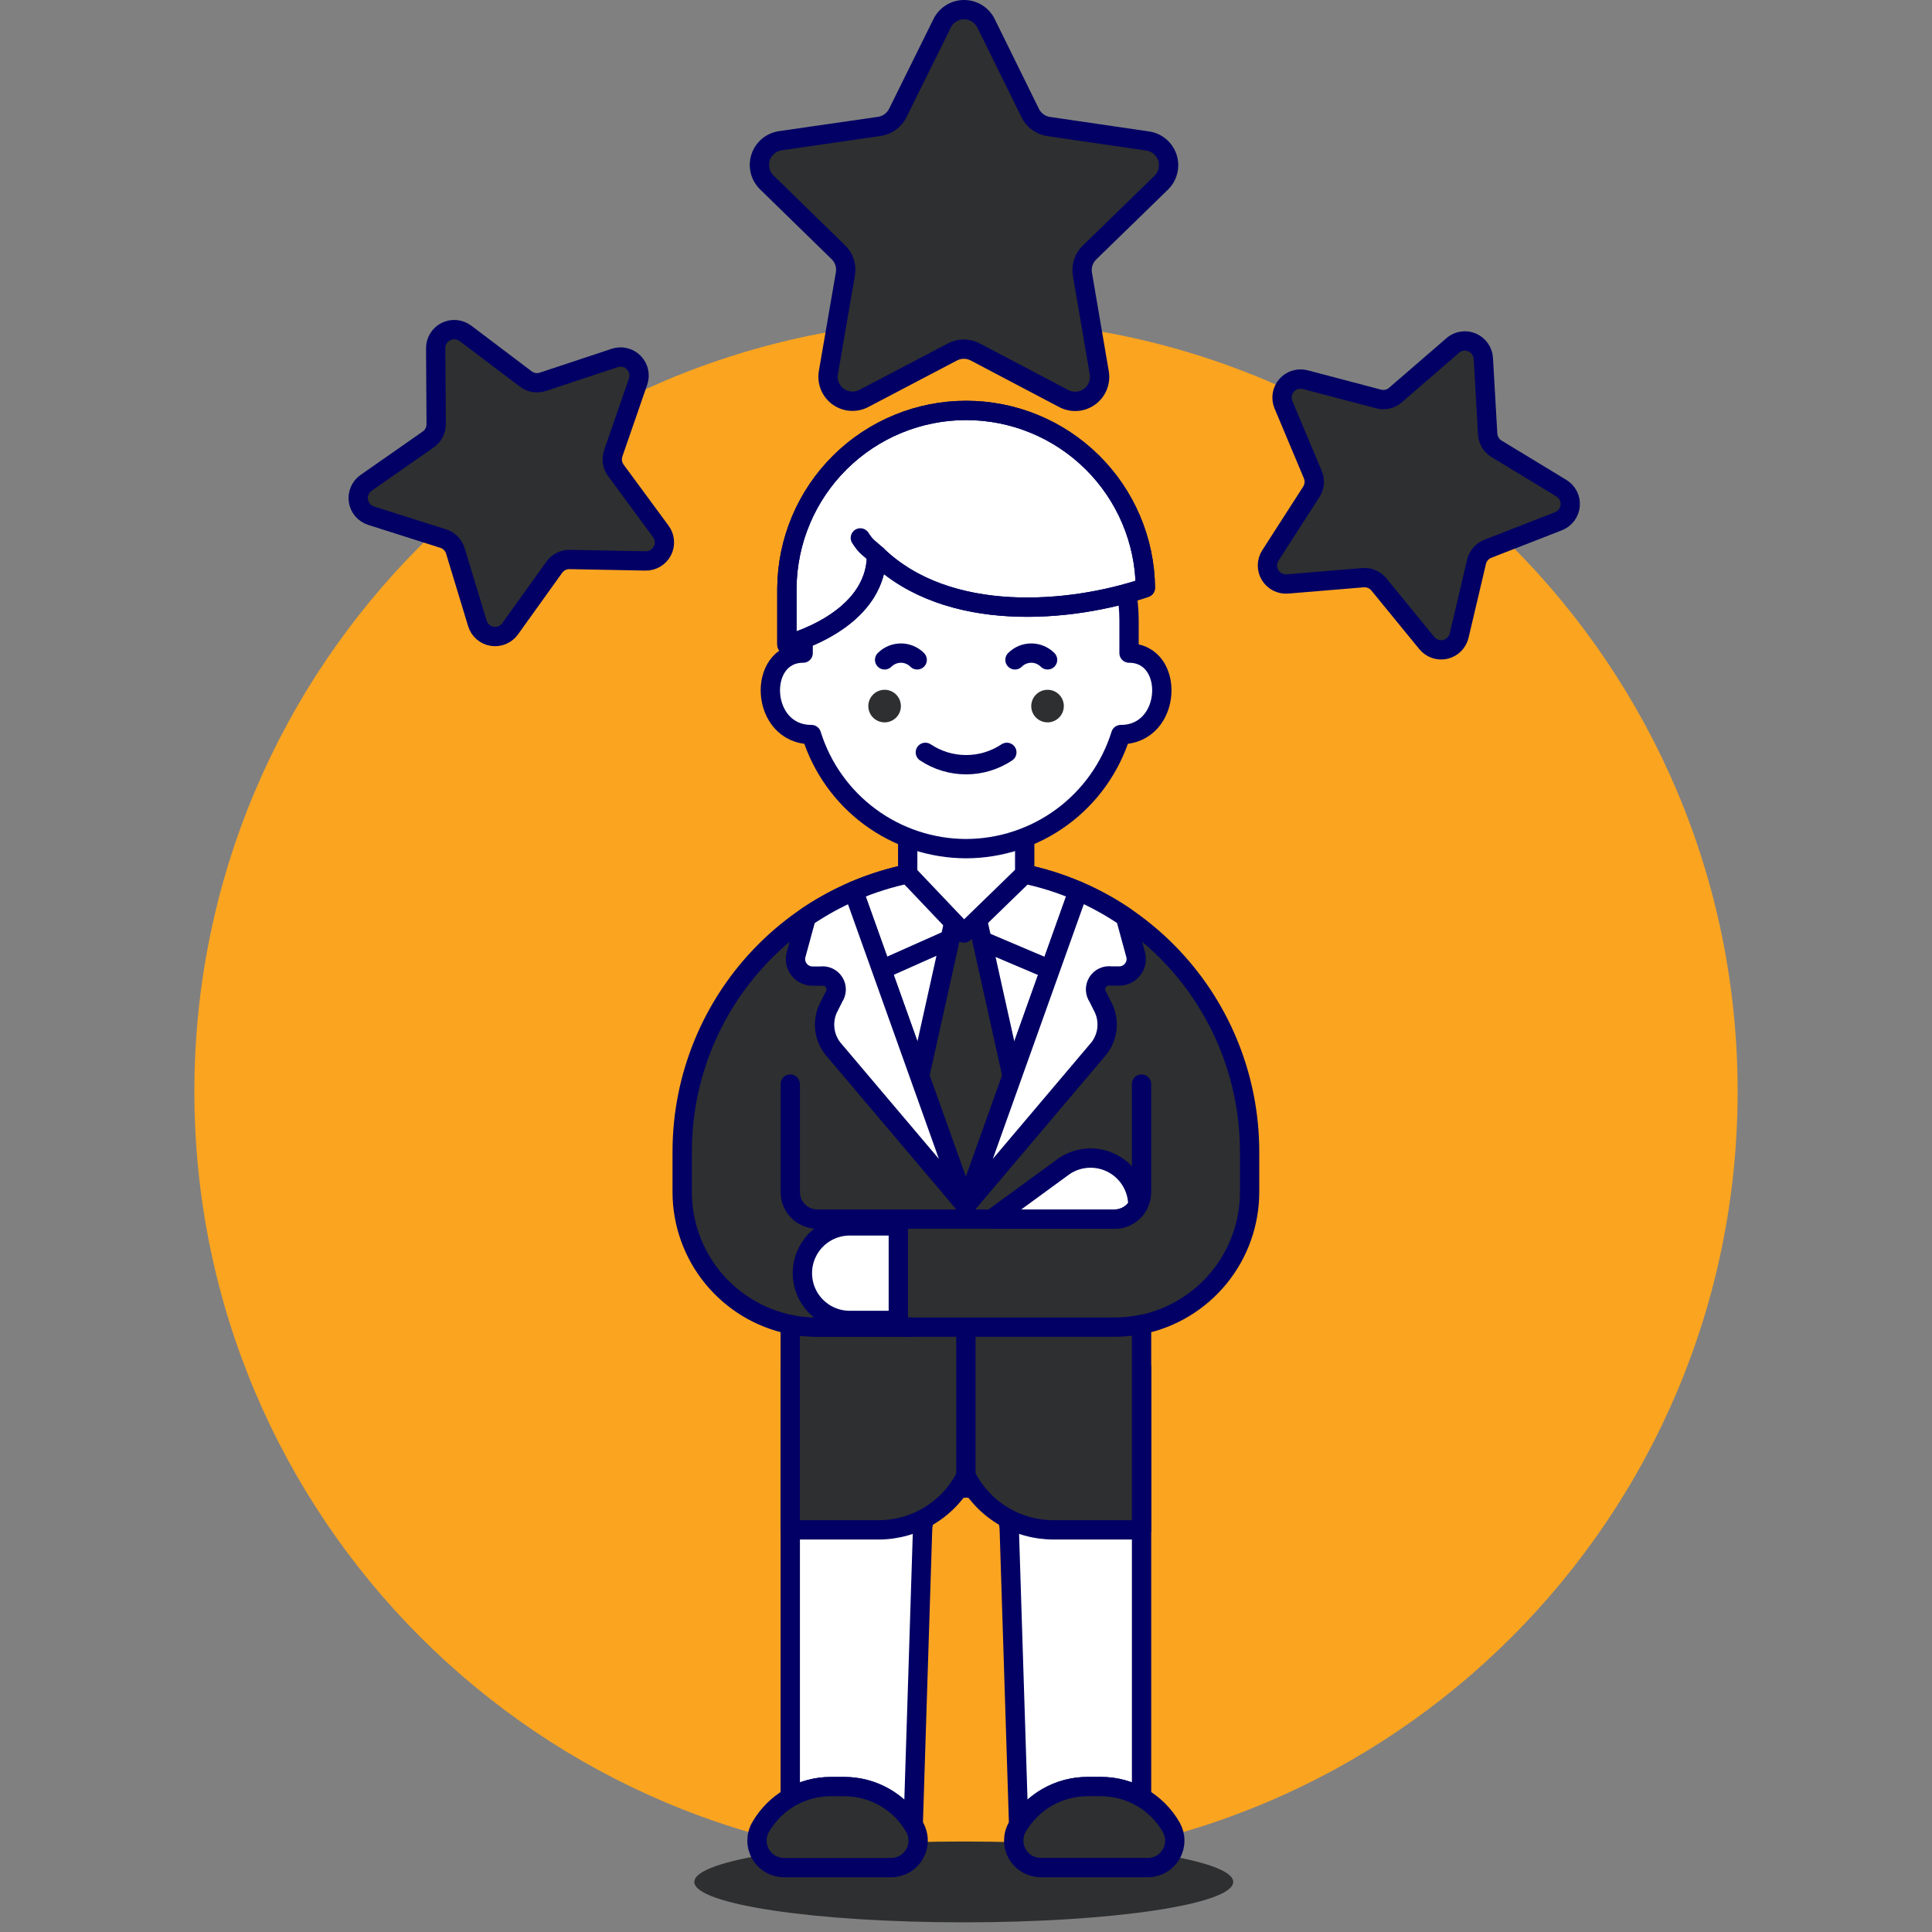 <svg xmlns="http://www.w3.org/2000/svg" fill="none" viewBox="0 0 100 100" id="Three-Star-Employee-1--Streamline-Ux" height="100" width="100">
  <rect x="0" y="0" width="100" height="100" fill="#808080" stroke="none"/>
  <desc>
    Three Star Employee 1 Streamline Illustration: https://streamlinehq.com
  </desc>
  <path fill="#faa420" d="M50 96.433c22.058 0 39.94 -17.882 39.94 -39.94 0 -22.058 -17.882 -39.94 -39.94 -39.94 -22.058 0 -39.94 17.882 -39.94 39.94 0 22.058 17.882 39.94 39.94 39.94Z" stroke-width="1"></path>
  <path fill="#2e2f30" d="M49.884 99.5c7.703 0 13.947 -0.937 13.947 -2.092 0 -1.155 -6.244 -2.092 -13.947 -2.092 -7.703 0 -13.947 0.937 -13.947 2.092 0 1.155 6.244 2.092 13.947 2.092Z" stroke-width="1"></path>
  <path fill="#2e2f30" d="m51.039 1.211 2.288 4.645c0.09 0.184 0.225 0.344 0.391 0.465 0.166 0.121 0.359 0.199 0.563 0.228l5.123 0.749c0.234 0.034 0.453 0.133 0.634 0.286 0.18 0.153 0.315 0.353 0.387 0.577 0.073 0.225 0.081 0.466 0.024 0.695 -0.057 0.229 -0.177 0.438 -0.346 0.603l-3.712 3.612c-0.147 0.143 -0.257 0.32 -0.321 0.515 -0.064 0.195 -0.079 0.403 -0.045 0.605l0.872 5.105c0.04 0.233 0.013 0.472 -0.076 0.691 -0.089 0.219 -0.238 0.408 -0.429 0.547 -0.191 0.139 -0.417 0.221 -0.653 0.238 -0.236 0.017 -0.471 -0.033 -0.68 -0.143l-4.581 -2.412c-0.182 -0.096 -0.384 -0.146 -0.59 -0.146 -0.205 0 -0.408 0.05 -0.59 0.146l-4.585 2.406c-0.209 0.11 -0.445 0.159 -0.681 0.142 -0.236 -0.017 -0.462 -0.1 -0.653 -0.239 -0.191 -0.139 -0.339 -0.329 -0.428 -0.548 -0.089 -0.219 -0.114 -0.459 -0.074 -0.692l0.879 -5.103c0.036 -0.203 0.022 -0.411 -0.041 -0.607 -0.063 -0.196 -0.172 -0.374 -0.32 -0.517l-3.705 -3.615c-0.169 -0.165 -0.289 -0.373 -0.346 -0.603 -0.057 -0.229 -0.048 -0.47 0.024 -0.694 0.073 -0.225 0.207 -0.424 0.387 -0.577 0.18 -0.152 0.4 -0.251 0.633 -0.286l5.124 -0.741c0.203 -0.029 0.397 -0.107 0.563 -0.228 0.166 -0.121 0.301 -0.28 0.392 -0.464l2.296 -4.641c0.104 -0.213 0.266 -0.393 0.467 -0.518 0.201 -0.126 0.434 -0.192 0.671 -0.192 0.237 0 0.47 0.067 0.671 0.193 0.201 0.126 0.363 0.305 0.467 0.519Z" stroke-width="1"></path>
  <path stroke="#020064" stroke-linecap="round" stroke-linejoin="round" d="m51.039 1.211 2.288 4.645c0.09 0.184 0.225 0.344 0.391 0.465 0.166 0.121 0.359 0.199 0.563 0.228l5.123 0.749c0.234 0.034 0.453 0.133 0.634 0.286 0.18 0.153 0.315 0.353 0.387 0.577 0.073 0.225 0.081 0.466 0.024 0.695 -0.057 0.229 -0.177 0.438 -0.346 0.603l-3.712 3.612c-0.147 0.143 -0.257 0.32 -0.321 0.515 -0.064 0.195 -0.079 0.403 -0.045 0.605l0.872 5.105c0.04 0.233 0.013 0.472 -0.076 0.691 -0.089 0.219 -0.238 0.408 -0.429 0.547 -0.191 0.139 -0.417 0.221 -0.653 0.238 -0.236 0.017 -0.471 -0.033 -0.68 -0.143l-4.581 -2.412c-0.182 -0.096 -0.384 -0.146 -0.59 -0.146 -0.205 0 -0.408 0.05 -0.59 0.146l-4.585 2.406c-0.209 0.11 -0.445 0.159 -0.681 0.142 -0.236 -0.017 -0.462 -0.1 -0.653 -0.239 -0.191 -0.139 -0.339 -0.329 -0.428 -0.548 -0.089 -0.219 -0.114 -0.459 -0.074 -0.692l0.879 -5.103c0.036 -0.203 0.022 -0.411 -0.041 -0.607 -0.063 -0.196 -0.172 -0.374 -0.32 -0.517l-3.705 -3.615c-0.169 -0.165 -0.289 -0.373 -0.346 -0.603 -0.057 -0.229 -0.048 -0.47 0.024 -0.694 0.073 -0.225 0.207 -0.424 0.387 -0.577 0.18 -0.152 0.4 -0.251 0.633 -0.286l5.124 -0.741c0.203 -0.029 0.397 -0.107 0.563 -0.228 0.166 -0.121 0.301 -0.28 0.392 -0.464l2.296 -4.641c0.104 -0.213 0.266 -0.393 0.467 -0.518 0.201 -0.126 0.434 -0.192 0.671 -0.192 0.237 0 0.47 0.067 0.671 0.193 0.201 0.126 0.363 0.305 0.467 0.519v0Z" stroke-width="1"></path>
  <path fill="#2e2f30" d="m24.089 17.252 3.127 2.365c0.124 0.094 0.269 0.156 0.422 0.182 0.153 0.025 0.311 0.013 0.458 -0.036l3.722 -1.235c0.17 -0.057 0.353 -0.064 0.527 -0.022 0.174 0.042 0.334 0.132 0.459 0.26 0.126 0.128 0.213 0.289 0.252 0.464 0.039 0.175 0.028 0.358 -0.032 0.527l-1.282 3.705c-0.051 0.147 -0.065 0.304 -0.042 0.458 0.024 0.154 0.084 0.3 0.176 0.425l2.325 3.158c0.107 0.144 0.172 0.315 0.186 0.494 0.015 0.179 -0.021 0.358 -0.104 0.518 -0.083 0.16 -0.208 0.293 -0.362 0.384 -0.154 0.092 -0.332 0.138 -0.511 0.134l-3.921 -0.075c-0.155 -0.004 -0.31 0.031 -0.449 0.101s-0.259 0.172 -0.35 0.299l-2.285 3.187c-0.104 0.146 -0.247 0.259 -0.412 0.328 -0.165 0.069 -0.347 0.09 -0.523 0.061 -0.177 -0.029 -0.342 -0.107 -0.476 -0.225s-0.234 -0.272 -0.285 -0.443l-1.14 -3.753c-0.045 -0.149 -0.126 -0.284 -0.235 -0.395 -0.109 -0.111 -0.244 -0.193 -0.392 -0.24l-3.737 -1.188c-0.17 -0.055 -0.321 -0.156 -0.436 -0.291 -0.116 -0.136 -0.191 -0.301 -0.218 -0.477 -0.027 -0.176 -0.004 -0.356 0.066 -0.52 0.07 -0.164 0.184 -0.305 0.33 -0.408l3.219 -2.249c0.128 -0.089 0.232 -0.207 0.303 -0.345 0.071 -0.138 0.108 -0.292 0.107 -0.447l-0.024 -3.921c-0.003 -0.18 0.045 -0.356 0.138 -0.51 0.093 -0.154 0.227 -0.278 0.388 -0.359s0.34 -0.116 0.519 -0.099c0.179 0.016 0.35 0.082 0.493 0.191Z" stroke-width="1"></path>
  <path stroke="#020064" stroke-linecap="round" stroke-linejoin="round" d="m24.089 17.252 3.127 2.365c0.124 0.094 0.269 0.156 0.422 0.182 0.153 0.025 0.311 0.013 0.458 -0.036l3.722 -1.235c0.17 -0.057 0.353 -0.064 0.527 -0.022 0.174 0.042 0.334 0.132 0.459 0.26 0.126 0.128 0.213 0.289 0.252 0.464 0.039 0.175 0.028 0.358 -0.032 0.527l-1.282 3.705c-0.051 0.147 -0.065 0.304 -0.042 0.458 0.024 0.154 0.084 0.3 0.176 0.425l2.325 3.158c0.107 0.144 0.172 0.315 0.186 0.494 0.015 0.179 -0.021 0.358 -0.104 0.518 -0.083 0.16 -0.208 0.293 -0.362 0.384 -0.154 0.092 -0.332 0.138 -0.511 0.134l-3.921 -0.075c-0.155 -0.004 -0.31 0.031 -0.449 0.101s-0.259 0.172 -0.35 0.299l-2.285 3.187c-0.104 0.146 -0.247 0.259 -0.412 0.328 -0.165 0.069 -0.347 0.09 -0.523 0.061 -0.177 -0.029 -0.342 -0.107 -0.476 -0.225s-0.234 -0.272 -0.285 -0.443l-1.14 -3.753c-0.045 -0.149 -0.126 -0.284 -0.235 -0.395 -0.109 -0.111 -0.244 -0.193 -0.392 -0.24l-3.737 -1.188c-0.17 -0.055 -0.321 -0.156 -0.436 -0.291 -0.116 -0.136 -0.191 -0.301 -0.218 -0.477 -0.027 -0.176 -0.004 -0.356 0.066 -0.52 0.07 -0.164 0.184 -0.305 0.33 -0.408l3.219 -2.249c0.128 -0.089 0.232 -0.207 0.303 -0.345 0.071 -0.138 0.108 -0.292 0.107 -0.447l-0.024 -3.921c-0.003 -0.18 0.045 -0.356 0.138 -0.51 0.093 -0.154 0.227 -0.278 0.388 -0.359s0.34 -0.116 0.519 -0.099c0.179 0.016 0.35 0.082 0.493 0.191v0Z" stroke-width="1"></path>
  <path fill="#2e2f30" d="M75.193 17.88c0.136 -0.117 0.301 -0.194 0.478 -0.222 0.177 -0.028 0.358 -0.005 0.523 0.065 0.165 0.07 0.307 0.185 0.41 0.331 0.103 0.146 0.163 0.319 0.173 0.498l0.225 3.914c0.009 0.155 0.055 0.306 0.135 0.439 0.08 0.133 0.191 0.245 0.324 0.326l3.353 2.035c0.153 0.093 0.277 0.226 0.358 0.386 0.081 0.16 0.116 0.339 0.1 0.517 -0.015 0.178 -0.081 0.349 -0.188 0.492 -0.107 0.143 -0.253 0.254 -0.419 0.319l-3.654 1.424c-0.145 0.057 -0.274 0.147 -0.376 0.265 -0.102 0.117 -0.174 0.258 -0.21 0.409l-0.899 3.817c-0.041 0.174 -0.13 0.334 -0.256 0.461 -0.127 0.127 -0.287 0.215 -0.461 0.255 -0.174 0.04 -0.357 0.031 -0.526 -0.027 -0.17 -0.058 -0.319 -0.163 -0.432 -0.301l-2.481 -3.034c-0.098 -0.12 -0.225 -0.215 -0.368 -0.276 -0.143 -0.061 -0.299 -0.086 -0.454 -0.073l-3.908 0.325c-0.178 0.015 -0.357 -0.021 -0.516 -0.102 -0.159 -0.082 -0.292 -0.206 -0.385 -0.359 -0.092 -0.153 -0.14 -0.33 -0.137 -0.508 0.003 -0.179 0.055 -0.353 0.152 -0.504l2.119 -3.295c0.084 -0.131 0.136 -0.28 0.149 -0.435 0.014 -0.155 -0.011 -0.311 -0.071 -0.455l-1.519 -3.618c-0.069 -0.165 -0.091 -0.346 -0.063 -0.523 0.028 -0.177 0.106 -0.342 0.223 -0.477 0.117 -0.135 0.27 -0.235 0.441 -0.287 0.171 -0.053 0.353 -0.056 0.527 -0.011l3.794 0.999c0.15 0.04 0.308 0.043 0.46 0.008 0.151 -0.035 0.292 -0.106 0.41 -0.208l2.97 -2.567Z" stroke-width="1"></path>
  <path stroke="#020064" stroke-linecap="round" stroke-linejoin="round" d="M75.193 17.88c0.136 -0.117 0.301 -0.194 0.478 -0.222 0.177 -0.028 0.358 -0.005 0.523 0.065 0.165 0.07 0.307 0.185 0.41 0.331 0.103 0.146 0.163 0.319 0.173 0.498l0.225 3.914c0.009 0.155 0.055 0.306 0.135 0.439 0.08 0.133 0.191 0.245 0.324 0.326l3.353 2.035c0.153 0.093 0.277 0.226 0.358 0.386 0.081 0.16 0.116 0.339 0.1 0.517 -0.015 0.178 -0.081 0.349 -0.188 0.492 -0.107 0.143 -0.253 0.254 -0.419 0.319l-3.654 1.424c-0.145 0.057 -0.274 0.147 -0.376 0.265 -0.102 0.117 -0.174 0.258 -0.21 0.409l-0.899 3.817c-0.041 0.174 -0.13 0.334 -0.256 0.461 -0.127 0.127 -0.287 0.215 -0.461 0.255 -0.174 0.04 -0.357 0.031 -0.526 -0.027 -0.17 -0.058 -0.319 -0.163 -0.432 -0.301l-2.481 -3.034c-0.098 -0.12 -0.225 -0.215 -0.368 -0.276 -0.143 -0.061 -0.299 -0.086 -0.454 -0.073l-3.908 0.325c-0.178 0.015 -0.357 -0.021 -0.516 -0.102 -0.159 -0.082 -0.292 -0.206 -0.385 -0.359 -0.092 -0.153 -0.14 -0.33 -0.137 -0.508 0.003 -0.179 0.055 -0.353 0.152 -0.504l2.119 -3.295c0.084 -0.131 0.136 -0.28 0.149 -0.435 0.014 -0.155 -0.011 -0.311 -0.071 -0.455l-1.519 -3.618c-0.069 -0.165 -0.091 -0.346 -0.063 -0.523 0.028 -0.177 0.106 -0.342 0.223 -0.477 0.117 -0.135 0.27 -0.235 0.441 -0.287 0.171 -0.053 0.353 -0.056 0.527 -0.011l3.794 0.999c0.15 0.04 0.308 0.043 0.46 0.008 0.151 -0.035 0.292 -0.106 0.41 -0.208l2.97 -2.567Z" stroke-width="1"></path>
  <path fill="#ffffff" d="M56.291 92.473h0.699c0.736 -0.001 1.46 0.193 2.097 0.561V70.795H40.904v22.242c0.637 -0.368 1.361 -0.562 2.097 -0.561h0.699c0.714 -0 1.417 0.182 2.041 0.529 0.624 0.347 1.149 0.848 1.526 1.455l0.482 -15.193c0 -0.596 0.237 -1.167 0.658 -1.589s0.993 -0.658 1.589 -0.658 1.167 0.237 1.589 0.658 0.658 0.993 0.658 1.589l0.482 15.194c0.376 -0.608 0.901 -1.11 1.525 -1.458 0.624 -0.348 1.327 -0.531 2.042 -0.531Z" stroke-width="1"></path>
  <path stroke="#020064" stroke-linecap="round" stroke-linejoin="round" d="M56.291 92.473h0.699c0.736 -0.001 1.46 0.193 2.097 0.561V70.795H40.904v22.242c0.637 -0.368 1.361 -0.562 2.097 -0.561h0.699c0.714 -0 1.417 0.182 2.041 0.529 0.624 0.347 1.149 0.848 1.526 1.455l0.482 -15.193c0 -0.596 0.237 -1.167 0.658 -1.589s0.993 -0.658 1.589 -0.658 1.167 0.237 1.589 0.658 0.658 0.993 0.658 1.589l0.482 15.194c0.376 -0.608 0.901 -1.11 1.525 -1.458 0.624 -0.348 1.327 -0.531 2.042 -0.531v0Z" stroke-width="1"></path>
  <path fill="#2e2f30" d="M49.994 44.923c-3.895 0 -7.63 1.548 -10.383 4.301s-4.301 6.489 -4.301 10.383v2.097c0.002 1.611 0.559 3.172 1.578 4.42 1.018 1.248 2.436 2.107 4.014 2.432v10.63h4.562c0.941 0.001 1.864 -0.26 2.666 -0.754 0.801 -0.494 1.449 -1.201 1.871 -2.043 0.419 0.84 1.064 1.546 1.862 2.04 0.798 0.494 1.718 0.755 2.657 0.756h4.567V68.558c1.578 -0.325 2.995 -1.184 4.014 -2.432 1.018 -1.248 1.576 -2.809 1.578 -4.42v-2.097c0 -1.929 -0.38 -3.838 -1.117 -5.62 -0.738 -1.782 -1.819 -3.401 -3.183 -4.764 -1.363 -1.364 -2.982 -2.446 -4.764 -3.184 -1.782 -0.738 -3.691 -1.118 -5.62 -1.118Z" stroke-width="1"></path>
  <path stroke="#020064" stroke-linecap="round" stroke-linejoin="round" d="M49.994 44.923c-3.895 0 -7.63 1.548 -10.383 4.301s-4.301 6.489 -4.301 10.383v2.097c0.002 1.611 0.559 3.172 1.578 4.42 1.018 1.248 2.436 2.107 4.014 2.432v10.63h4.562c0.941 0.001 1.864 -0.26 2.666 -0.754 0.801 -0.494 1.449 -1.201 1.871 -2.043 0.419 0.84 1.064 1.546 1.862 2.04 0.798 0.494 1.718 0.755 2.657 0.756h4.567V68.558c1.578 -0.325 2.995 -1.184 4.014 -2.432 1.018 -1.248 1.576 -2.809 1.578 -4.42v-2.097c0 -1.929 -0.38 -3.838 -1.117 -5.62 -0.738 -1.782 -1.819 -3.401 -3.183 -4.764 -1.363 -1.364 -2.982 -2.446 -4.764 -3.184 -1.782 -0.738 -3.691 -1.118 -5.62 -1.118v0Z" stroke-width="1"></path>
  <path fill="#ffffff" stroke="#020064" stroke-linecap="round" stroke-linejoin="round" d="m49.994 62.405 5.815 -16.284c-1.837 -0.79 -3.816 -1.198 -5.815 -1.198 -2 0 -3.978 0.408 -5.815 1.198l5.815 16.284Z" stroke-width="1"></path>
  <path stroke="#020064" stroke-linecap="round" stroke-linejoin="round" d="m54.357 50.189 -4.468 -1.896 -4.257 1.896" stroke-width="1"></path>
  <path fill="#2e2f30" stroke="#020064" stroke-linecap="round" stroke-linejoin="round" d="M59.409 96.667c0.245 0 0.487 -0.064 0.699 -0.187 0.213 -0.123 0.389 -0.299 0.512 -0.512 0.123 -0.212 0.187 -0.454 0.187 -0.699 0 -0.245 -0.065 -0.486 -0.187 -0.699 -0.368 -0.637 -0.897 -1.167 -1.534 -1.535 -0.637 -0.368 -1.36 -0.562 -2.096 -0.563h-0.699c-0.736 -0 -1.46 0.193 -2.098 0.561 -0.638 0.368 -1.167 0.898 -1.536 1.535 -0.123 0.213 -0.187 0.454 -0.187 0.699 0 0.245 0.065 0.486 0.187 0.699 0.123 0.212 0.299 0.389 0.512 0.512 0.213 0.123 0.454 0.187 0.699 0.187l5.541 0.001Z" stroke-width="1"></path>
  <path fill="#2e2f30" stroke="#020064" stroke-linecap="round" stroke-linejoin="round" d="M46.123 96.667c0.245 0 0.487 -0.064 0.7 -0.187s0.389 -0.299 0.512 -0.512c0.123 -0.212 0.188 -0.454 0.188 -0.699 0 -0.245 -0.065 -0.487 -0.187 -0.699 -0.368 -0.638 -0.898 -1.167 -1.536 -1.536 -0.638 -0.368 -1.362 -0.562 -2.098 -0.561h-0.699c-0.737 -0.001 -1.46 0.193 -2.098 0.561 -0.638 0.368 -1.168 0.898 -1.536 1.536 -0.123 0.213 -0.187 0.454 -0.187 0.699 0 0.245 0.065 0.487 0.187 0.699 0.123 0.212 0.299 0.389 0.512 0.512 0.213 0.123 0.454 0.187 0.699 0.187h5.545Z" stroke-width="1"></path>
  <path fill="#2e2f30" stroke="#020064" stroke-linecap="round" stroke-linejoin="round" d="m49.994 44.923 -2.395 10.777 2.395 6.705 2.394 -6.705 -2.394 -10.777Z" stroke-width="1"></path>
  <path stroke="#020064" stroke-linecap="round" stroke-linejoin="round" d="M49.994 68.698v7.691" stroke-width="1"></path>
  <path stroke="#020064" stroke-linecap="round" stroke-linejoin="round" d="M49.994 62.405v0.699" stroke-width="1"></path>
  <path stroke="#020064" stroke-linecap="round" stroke-linejoin="round" d="M47.196 68.698h-4.893c-0.469 -0 -0.938 -0.047 -1.398 -0.141" stroke-width="1"></path>
  <path stroke="#020064" stroke-linecap="round" stroke-linejoin="round" d="M40.904 56.111v5.591c0 0.371 0.147 0.726 0.409 0.989 0.262 0.262 0.618 0.409 0.989 0.409h4.893" stroke-width="1"></path>
  <path fill="#ffffff" stroke="#020064" stroke-linecap="round" stroke-linejoin="round" d="M57.688 63.104c0.244 0 0.483 -0.064 0.695 -0.185 0.212 -0.121 0.388 -0.296 0.511 -0.506 0.004 -0.442 -0.111 -0.877 -0.334 -1.259 -0.223 -0.382 -0.545 -0.696 -0.933 -0.909 -0.387 -0.213 -0.825 -0.318 -1.267 -0.302 -0.442 0.016 -0.871 0.151 -1.242 0.391l-3.794 2.77h6.364Z" stroke-width="1"></path>
  <path stroke="#020064" stroke-linecap="round" stroke-linejoin="round" d="M59.086 56.111v5.591c0 0.371 -0.147 0.726 -0.409 0.989 -0.262 0.262 -0.618 0.409 -0.988 0.409H47.196c-0.742 0 -1.453 0.295 -1.977 0.819 -0.524 0.524 -0.819 1.235 -0.819 1.977s0.295 1.453 0.819 1.977c0.524 0.524 1.235 0.819 1.977 0.819h10.492c0.469 -0 0.938 -0.048 1.398 -0.142" stroke-width="1"></path>
  <path fill="#ffffff" stroke="#020064" stroke-linecap="round" stroke-linejoin="round" d="M44.05 63.453c-0.327 -0.009 -0.653 0.047 -0.958 0.166 -0.305 0.119 -0.583 0.297 -0.818 0.525 -0.235 0.228 -0.421 0.501 -0.549 0.802 -0.127 0.301 -0.193 0.625 -0.193 0.953 0 0.327 0.066 0.651 0.193 0.953 0.127 0.301 0.314 0.574 0.549 0.802 0.235 0.228 0.513 0.407 0.818 0.525 0.305 0.119 0.631 0.175 0.958 0.166h2.447v-4.893H44.05Z" stroke-width="1"></path>
  <path fill="#ffffff" d="M44.18 46.126c-0.856 0.369 -1.674 0.818 -2.444 1.342l-0.512 1.878c-0.049 0.139 -0.062 0.287 -0.039 0.432 0.023 0.145 0.082 0.282 0.171 0.399 0.089 0.117 0.206 0.209 0.34 0.27 0.134 0.06 0.281 0.086 0.427 0.076h0.359c0.135 -0.019 0.272 0.001 0.396 0.059 0.123 0.058 0.227 0.15 0.299 0.266 0.072 0.116 0.108 0.25 0.104 0.386 -0.004 0.136 -0.047 0.268 -0.125 0.38l-0.308 0.616c-0.143 0.328 -0.196 0.688 -0.154 1.044 0.043 0.355 0.179 0.693 0.396 0.978l6.905 8.16 -5.815 -16.288" stroke-width="1"></path>
  <path stroke="#020064" stroke-linecap="round" stroke-linejoin="round" d="M44.18 46.126c-0.856 0.369 -1.674 0.818 -2.444 1.342v0l-0.512 1.878c-0.049 0.139 -0.062 0.287 -0.039 0.432 0.023 0.145 0.082 0.282 0.171 0.399 0.089 0.117 0.206 0.209 0.34 0.27 0.134 0.06 0.281 0.086 0.427 0.076h0.359c0.135 -0.019 0.272 0.001 0.396 0.059 0.123 0.058 0.227 0.15 0.299 0.266 0.072 0.116 0.108 0.25 0.104 0.386 -0.004 0.136 -0.047 0.268 -0.125 0.38l-0.308 0.616c-0.143 0.328 -0.196 0.688 -0.154 1.044 0.043 0.355 0.179 0.693 0.396 0.978l6.905 8.16 -5.815 -16.288" stroke-width="1"></path>
  <path fill="#ffffff" stroke="#020064" stroke-linecap="round" stroke-linejoin="round" d="M55.81 46.12c0.854 0.37 1.672 0.819 2.441 1.343l0.511 1.878c0.049 0.139 0.062 0.287 0.039 0.432 -0.023 0.145 -0.082 0.282 -0.171 0.399 -0.089 0.117 -0.206 0.209 -0.34 0.27 -0.134 0.06 -0.281 0.086 -0.427 0.076h-0.359c-0.135 -0.019 -0.272 0.001 -0.396 0.059 -0.123 0.058 -0.227 0.15 -0.299 0.266 -0.072 0.116 -0.108 0.25 -0.104 0.386 0.004 0.136 0.047 0.268 0.125 0.38l0.308 0.616c0.143 0.328 0.196 0.688 0.154 1.044 -0.043 0.355 -0.179 0.693 -0.396 0.978l-6.904 8.16 5.817 -16.285Z" stroke-width="1"></path>
  <path fill="#ffffff" stroke="#020064" stroke-linecap="round" stroke-linejoin="round" d="m53.038 45.233 -3.149 3.06 -2.907 -3.06 0.006 -6.471h6.056l-0.006 6.471Z" stroke-width="1"></path>
  <path fill="#ffffff" stroke="#020064" stroke-linecap="round" stroke-linejoin="round" d="M50 43.926c1.79 -0.004 3.532 -0.578 4.973 -1.64 1.441 -1.062 2.505 -2.556 3.038 -4.265h0.006c2.666 0 2.829 -4.217 0.422 -4.217v-1.687c0 -2.237 -0.889 -4.382 -2.47 -5.964 -1.582 -1.582 -3.727 -2.47 -5.964 -2.47s-4.382 0.889 -5.964 2.47c-1.582 1.582 -2.47 3.727 -2.47 5.964v1.687c-2.406 0 -2.244 4.217 0.421 4.217h0.008c0.532 1.707 1.594 3.201 3.033 4.263 1.439 1.062 3.179 1.637 4.967 1.642Z" stroke-width="1"></path>
  <path fill="#2e2f30" d="M46.631 36.546c0 0.167 -0.05 0.33 -0.142 0.469 -0.093 0.139 -0.225 0.247 -0.379 0.311 -0.154 0.064 -0.324 0.081 -0.488 0.048 -0.164 -0.033 -0.314 -0.113 -0.432 -0.231 -0.118 -0.118 -0.198 -0.269 -0.231 -0.432 -0.032 -0.164 -0.016 -0.333 0.048 -0.487 0.064 -0.154 0.172 -0.286 0.311 -0.379 0.139 -0.093 0.302 -0.142 0.469 -0.142 0.224 0 0.438 0.089 0.596 0.247 0.158 0.158 0.247 0.373 0.247 0.596Z" stroke-width="1"></path>
  <path fill="#2e2f30" d="M55.064 36.546c0 0.167 -0.05 0.33 -0.142 0.469 -0.093 0.139 -0.225 0.247 -0.379 0.311 -0.154 0.064 -0.324 0.081 -0.488 0.048 -0.164 -0.033 -0.314 -0.113 -0.432 -0.231 -0.118 -0.118 -0.198 -0.269 -0.231 -0.432 -0.032 -0.164 -0.015 -0.333 0.049 -0.487 0.064 -0.154 0.172 -0.286 0.311 -0.379 0.139 -0.093 0.302 -0.142 0.469 -0.142 0.224 0 0.438 0.089 0.596 0.247 0.158 0.158 0.247 0.373 0.247 0.596Z" stroke-width="1"></path>
  <path stroke="#020064" stroke-linecap="round" stroke-linejoin="round" d="M47.896 38.942c0.625 0.416 1.358 0.639 2.109 0.639 0.751 0 1.484 -0.222 2.109 -0.639" stroke-width="1"></path>
  <path stroke="#020064" stroke-linecap="round" stroke-linejoin="round" d="M45.788 34.154c0.111 -0.111 0.242 -0.199 0.387 -0.259 0.145 -0.06 0.3 -0.091 0.456 -0.091 0.157 0 0.312 0.031 0.456 0.091s0.276 0.148 0.387 0.259" stroke-width="1"></path>
  <path stroke="#020064" stroke-linecap="round" stroke-linejoin="round" d="M52.535 34.154c0.111 -0.111 0.242 -0.199 0.387 -0.259 0.145 -0.06 0.3 -0.091 0.457 -0.091 0.157 0 0.312 0.031 0.456 0.091 0.145 0.06 0.276 0.148 0.387 0.259" stroke-width="1"></path>
  <path fill="#ffffff" d="M45.368 28.722c3.694 3.588 10.076 2.995 13.917 1.698 -0.027 -2.444 -1.017 -4.779 -2.756 -6.497 -1.738 -1.718 -4.084 -2.681 -6.528 -2.679 -2.444 0.002 -4.789 0.968 -6.525 2.688 -1.736 1.72 -2.723 4.056 -2.746 6.5v2.929s4.638 -1.16 4.638 -4.64" stroke-width="1"></path>
  <path stroke="#020064" stroke-linecap="round" stroke-linejoin="round" d="M45.368 28.722c3.694 3.588 10.076 2.995 13.917 1.698 -0.027 -2.444 -1.017 -4.779 -2.756 -6.497 -1.738 -1.718 -4.084 -2.681 -6.528 -2.679 -2.444 0.002 -4.789 0.968 -6.525 2.688 -1.736 1.72 -2.723 4.056 -2.746 6.5v2.929s4.638 -1.16 4.638 -4.64" stroke-width="1"></path>
  <path stroke="#020064" stroke-linecap="round" stroke-linejoin="round" d="M45.368 28.722c3.694 3.588 10.076 2.995 13.917 1.698 -0.027 -2.444 -1.017 -4.779 -2.756 -6.497 -1.738 -1.718 -4.084 -2.681 -6.528 -2.679 -2.444 0.002 -4.789 0.968 -6.525 2.688 -1.736 1.72 -2.723 4.056 -2.746 6.5v2.929s4.638 -1.16 4.638 -4.64" stroke-width="1"></path>
  <path stroke="#020064" stroke-linecap="round" stroke-linejoin="round" d="M45.368 28.722c-0.427 -0.414 -0.489 -0.347 -0.837 -0.88" stroke-width="1"></path>
</svg>